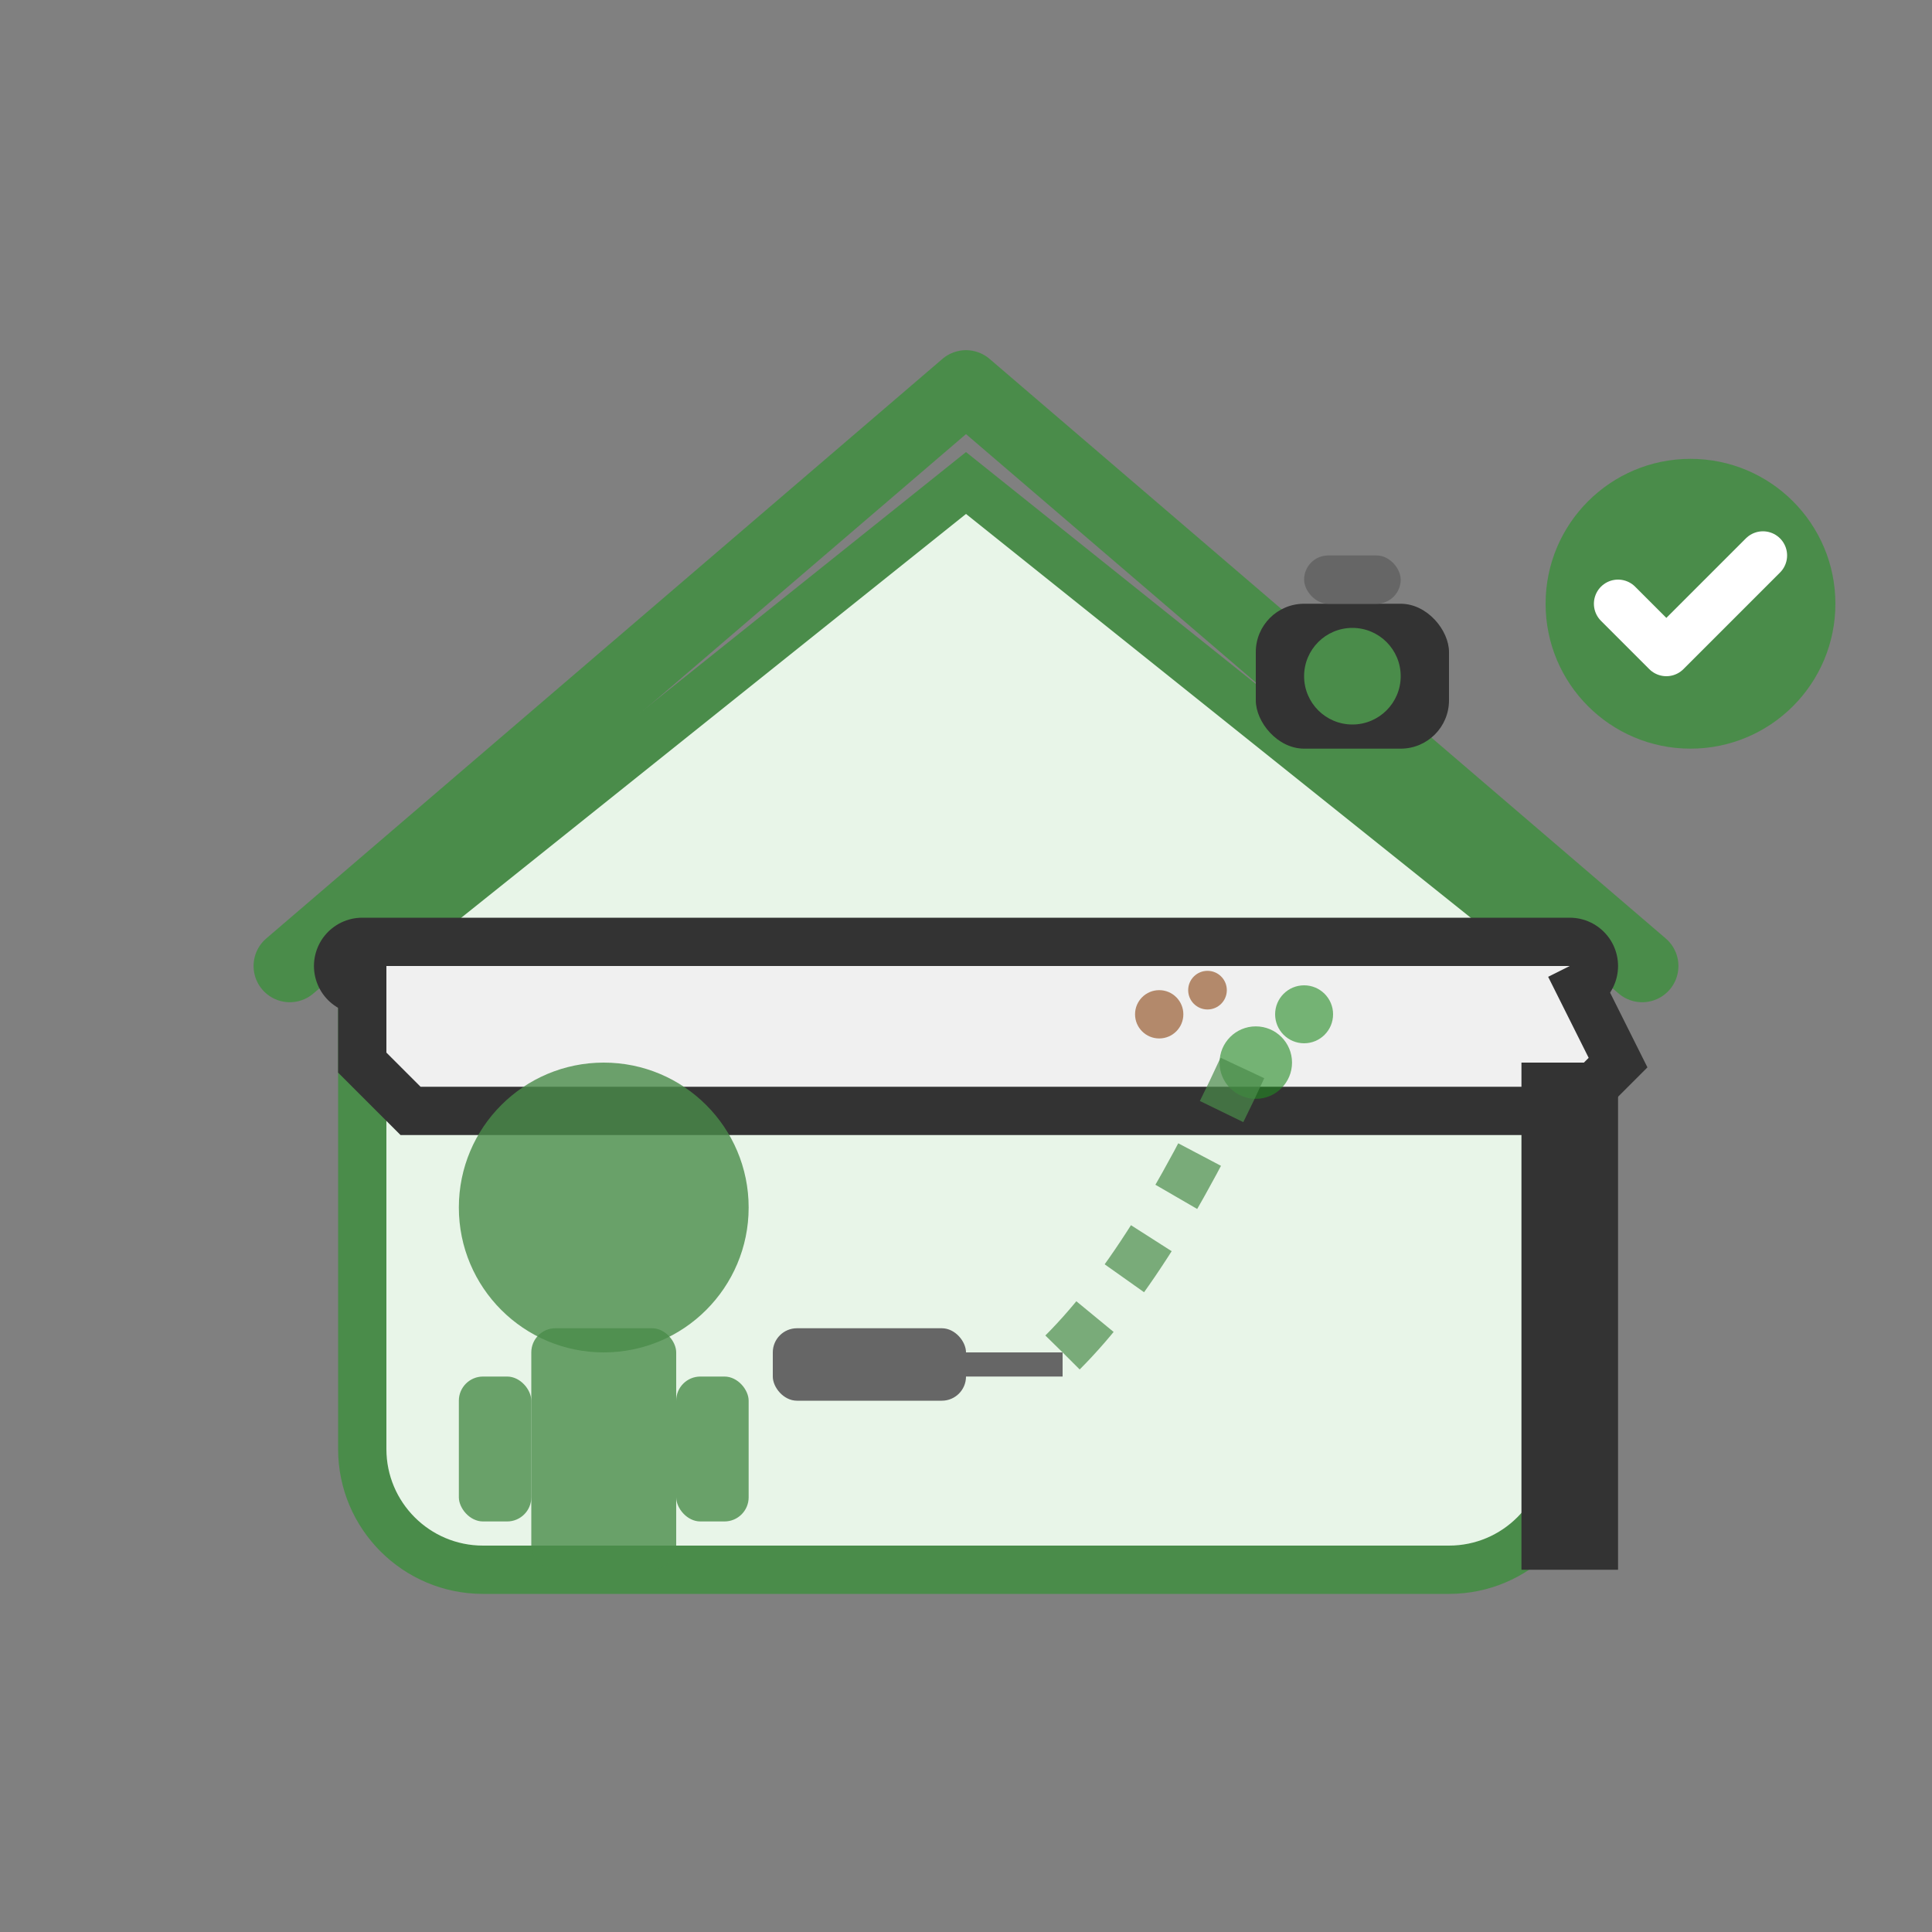 <svg width="80" height="80" viewBox="0 0 80 80" fill="none" xmlns="http://www.w3.org/2000/svg">
    <rect x="0" y="0" width="80" height="80" fill="#808080" stroke="none"/>
    <!-- House with gutters -->
    <path d="M15 40L40 20L65 40V60C65 62.761 62.761 65 60 65H20C17.239 65 15 62.761 15 60V40Z" stroke="#4a8c4a" stroke-width="2" fill="#e8f5e8"/>
    
    <!-- Roof -->
    <path d="M12 40L40 16L68 40" stroke="#4a8c4a" stroke-width="3" stroke-linecap="round" stroke-linejoin="round"/>
    
    <!-- Gutters -->
    <path d="M15 40L65 40" stroke="#333" stroke-width="4" stroke-linecap="round"/>
    <path d="M15 40L15 44L17 46L65 46L67 44L65 40" stroke="#333" stroke-width="2" fill="#f0f0f0"/>
    
    <!-- Downpipe -->
    <rect x="63" y="44" width="4" height="21" fill="#333"/>
    
    <!-- Professional worker -->
    <circle cx="25" cy="50" r="6" fill="#4a8c4a" opacity="0.8"/>
    
    <!-- Worker's body -->
    <rect x="22" y="55" width="6" height="10" rx="1" fill="#4a8c4a" opacity="0.8"/>
    
    <!-- Arms -->
    <rect x="19" y="57" width="3" height="6" rx="1" fill="#4a8c4a" opacity="0.8"/>
    <rect x="28" y="57" width="3" height="6" rx="1" fill="#4a8c4a" opacity="0.8"/>
    
    <!-- Tool/vacuum -->
    <rect x="32" y="55" width="8" height="3" rx="1" fill="#666"/>
    <rect x="40" y="56" width="4" height="1" fill="#666"/>
    
    <!-- Cleaning action - debris -->
    <circle cx="48" cy="42" r="1" fill="#8B4513" opacity="0.6"/>
    <circle cx="52" cy="44" r="1.5" fill="#228B22" opacity="0.6"/>
    <circle cx="50" cy="41" r="0.8" fill="#8B4513" opacity="0.6"/>
    <circle cx="54" cy="42" r="1.2" fill="#228B22" opacity="0.6"/>
    
    <!-- Vacuum lines showing suction -->
    <path d="M44 56 Q48 52 52 43" stroke="#4a8c4a" stroke-width="2" stroke-dasharray="2,2" fill="none" opacity="0.7"/>
    
    <!-- Before/after camera -->
    <rect x="52" y="25" width="8" height="6" rx="2" fill="#333"/>
    <circle cx="56" cy="28" r="2" fill="#4a8c4a"/>
    <rect x="54" y="23" width="4" height="2" rx="1" fill="#666"/>
    
    <!-- Checkmark for completion -->
    <circle cx="70" cy="25" r="6" fill="#4a8c4a"/>
    <path d="M67 25L69 27L73 23" stroke="white" stroke-width="2" fill="none" stroke-linecap="round" stroke-linejoin="round"/>
</svg>